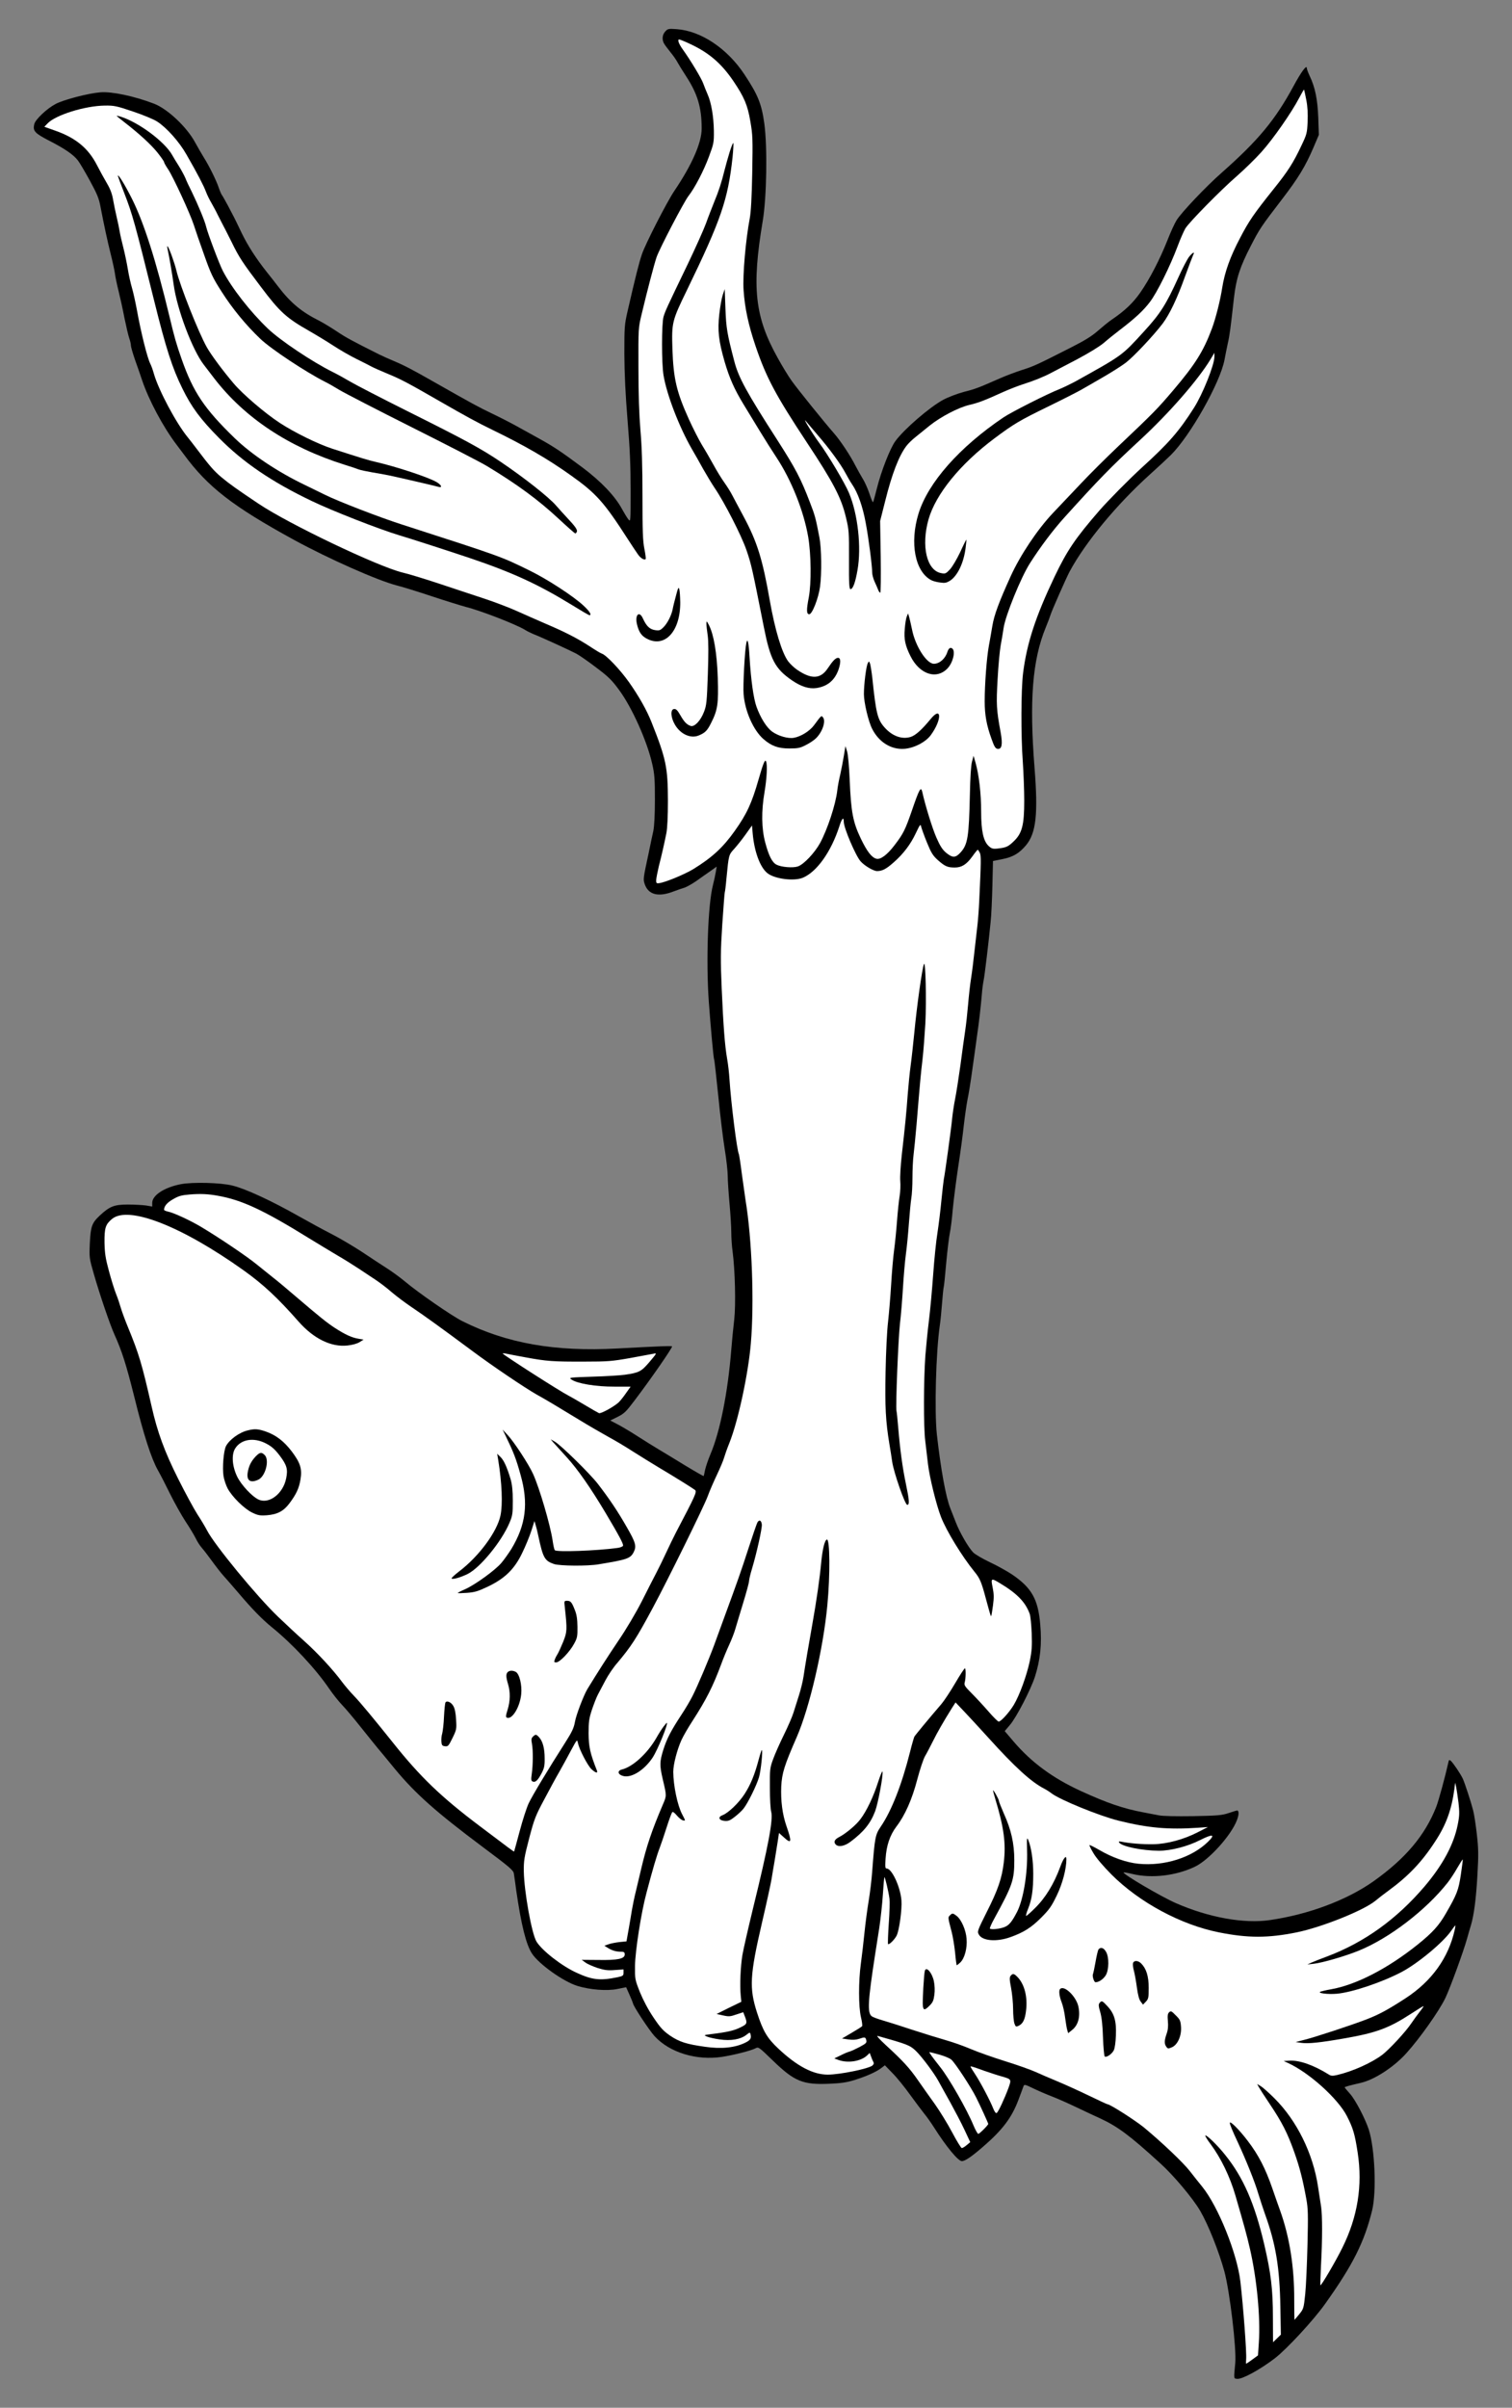<?xml version="1.0" encoding="UTF-8" standalone="no"?>
<!DOCTYPE svg PUBLIC "-//W3C//DTD SVG 1.1//EN" "http://www.w3.org/Graphics/SVG/1.1/DTD/svg11.dtd">
<svg version="1.1" xmlns:dc="http://purl.org/dc/elements/1.1/" xmlns:xl="http://www.w3.org/1999/xlink" xmlns="http://www.w3.org/2000/svg" viewBox="72 63 220.5 351" width="220.5" height="351">
  <rect x="72" y="63" width="220.5" height="351" fill="#808080" stroke="none"/>
  <defs>
    <clipPath id="artboard_clip_path">
      <path d="M 72 63 L 292.5 63 L 292.5 414 L 72 414 Z"/>
    </clipPath>
  </defs>
  <g id="Eagle_s_Leg_Erased_Grasping_A_Fish_(2)" stroke="none" fill="none" stroke-opacity="1" stroke-dasharray="none" fill-opacity="1">
    <title>Eagle&apos;s Leg Erased Grasping A Fish (2)</title>
    <g id="Eagle_s_Leg_Erased_Grasping_A_Fish_(2)_Art" clip-path="url(#artboard_clip_path)">
      <title>Art</title>
      <g id="Group_53">
        <g id="Graphic_95">
          <path d="M 169.026 67.581 C 168.594 68.03 168.508 68.738 168.819 69.308 C 168.922 69.515 169.354 70.085 169.768 70.603 C 170.183 71.104 170.649 71.778 170.805 72.089 C 170.96 72.382 171.513 73.28 172.031 74.074 C 173.723 76.665 174.327 78.651 174.327 81.742 C 174.327 83.814 172.911 87.026 170.321 90.86 C 169.233 92.483 166.107 98.579 165.607 100.082 C 165.192 101.291 164.622 103.57 163.517 108.388 C 163.068 110.357 163.051 110.685 163.051 114.605 C 163.068 117.472 163.206 120.442 163.517 124.258 C 163.862 128.42 163.966 130.89 163.966 134.447 C 163.966 139.127 163.966 139.127 163.621 138.695 C 163.431 138.454 163.051 137.815 162.74 137.262 C 161.721 135.345 159.666 133.187 156.92 131.132 C 153.76 128.783 152.776 128.127 150.496 126.866 C 149.495 126.313 148.027 125.502 147.215 125.053 C 146.403 124.604 144.849 123.809 143.761 123.291 C 141.931 122.428 140.584 121.685 135.472 118.784 C 132.174 116.902 130.982 116.28 129.462 115.641 C 128.634 115.296 127.649 114.847 127.269 114.657 C 123.366 112.705 122.365 112.153 121.139 111.324 C 120.362 110.806 119.256 110.132 118.669 109.821 C 115.941 108.457 114.387 107.162 112.487 104.675 C 112.159 104.244 111.468 103.346 110.933 102.689 C 109.344 100.686 108.135 98.804 107.254 96.991 C 106.805 96.041 106.305 95.022 106.166 94.746 C 106.011 94.452 105.579 93.64 105.217 92.932 C 104.837 92.224 104.457 91.551 104.37 91.447 C 104.284 91.344 104.06 90.843 103.887 90.325 C 103.507 89.219 102.471 87.13 101.711 85.938 C 101.417 85.455 100.83 84.453 100.416 83.693 C 99.207 81.483 96.409 78.858 94.458 78.115 C 91.626 77.028 88.328 76.319 86.635 76.458 C 84.891 76.596 81.299 77.528 80.125 78.15 C 78.864 78.806 77.172 80.395 76.999 81.086 C 76.757 82.087 77.051 82.415 79.192 83.521 C 81.489 84.695 82.75 85.576 83.371 86.405 C 83.613 86.715 84.39 88.028 85.098 89.323 C 86.152 91.257 86.428 91.913 86.652 93.122 C 87.205 95.989 87.654 98.061 88.138 100.013 C 88.414 101.101 88.69 102.379 88.759 102.862 C 88.811 103.328 89.053 104.468 89.277 105.366 C 89.502 106.264 89.899 108.043 90.141 109.321 C 90.4 110.581 90.711 111.928 90.849 112.308 C 90.987 112.688 91.091 113.172 91.091 113.379 C 91.091 113.569 91.367 114.519 91.695 115.468 C 92.04 116.418 92.489 117.731 92.714 118.404 C 93.681 121.288 95.753 125.191 97.739 127.816 C 98.136 128.334 98.603 128.973 98.793 129.215 C 102.298 133.998 105.942 136.813 114.836 141.683 C 119.999 144.498 127.097 147.641 129.929 148.366 C 130.706 148.556 132.985 149.264 134.954 149.92 C 136.923 150.577 139.168 151.267 139.928 151.475 C 142.086 152.01 147.336 154.048 148.597 154.842 C 148.925 155.049 149.477 155.308 149.805 155.446 C 150.652 155.757 155.072 157.778 156.022 158.279 C 156.454 158.503 157.749 159.401 158.906 160.282 C 160.702 161.629 161.22 162.13 162.256 163.546 C 164.156 166.101 166.366 171.04 167.109 174.339 C 167.454 175.824 167.506 176.584 167.506 179.537 C 167.506 181.764 167.42 183.388 167.282 184.113 C 167.144 184.735 166.85 186.082 166.643 187.135 C 165.762 191.245 165.779 191.142 166.038 191.936 C 166.574 193.421 167.99 193.801 170.131 192.989 C 170.77 192.748 171.564 192.471 171.875 192.385 C 172.169 192.281 172.911 191.867 173.516 191.452 C 174.103 191.038 175.018 190.382 175.554 190.019 L 176.521 189.328 L 176.383 190.14 C 176.313 190.572 176.124 191.435 175.968 192.04 C 175.243 194.854 174.949 203.057 175.364 208.981 C 175.64 212.78 176.054 217.287 176.141 217.442 C 176.193 217.511 176.452 219.895 176.745 222.727 C 177.021 225.576 177.453 229.099 177.695 230.567 C 177.937 232.035 178.127 233.779 178.127 234.452 C 178.127 235.109 178.248 236.905 178.386 238.424 C 178.524 239.944 178.645 241.844 178.645 242.655 C 178.645 243.467 178.731 244.71 178.835 245.418 C 179.197 248.181 179.318 253.172 179.077 255.348 C 178.938 256.488 178.748 258.474 178.645 259.752 C 178.144 266.02 177.004 271.719 175.605 275 C 175.277 275.777 174.932 276.796 174.828 277.262 C 174.742 277.729 174.638 278.143 174.621 278.178 C 174.587 278.212 173.378 277.522 171.927 276.641 C 170.494 275.76 168.75 274.707 168.059 274.292 C 167.385 273.895 166.038 273.049 165.089 272.444 C 164.139 271.823 162.826 271.046 162.187 270.7 L 160.996 270.079 L 162.084 269.543 C 163.051 269.06 163.327 268.766 164.553 267.143 C 166.902 264.052 170.01 259.562 170.01 259.285 C 170.01 259.182 168.421 259.234 162.066 259.579 C 152.931 260.08 145.903 258.836 139.444 255.607 C 137.907 254.847 132.916 251.393 130.982 249.753 C 130.36 249.235 129.203 248.389 128.392 247.87 C 127.58 247.352 125.957 246.282 124.765 245.487 C 123.574 244.71 121.605 243.536 120.362 242.897 C 119.136 242.275 116.994 241.101 115.613 240.324 C 111.623 238.062 107.824 236.3 105.907 235.834 C 104.215 235.402 100.105 235.299 98.378 235.627 C 95.96 236.093 94.199 237.25 94.199 238.355 L 94.199 238.891 L 93.301 238.735 C 92.8 238.666 91.609 238.597 90.659 238.597 C 88.656 238.597 87.999 238.856 86.549 240.203 C 85.392 241.291 85.219 241.792 85.098 244.279 C 85.012 246.334 85.012 246.403 85.703 248.786 C 86.583 251.842 88.017 256.039 88.673 257.507 C 89.813 260.028 90.417 261.979 91.591 266.659 C 92.956 272.185 94.061 275.622 95.028 277.332 C 95.391 277.971 96.202 279.542 96.824 280.82 C 97.463 282.098 98.464 283.894 99.052 284.792 C 99.656 285.69 100.312 286.795 100.537 287.244 C 100.744 287.693 101.141 288.315 101.417 288.625 C 101.694 288.936 102.367 289.817 102.92 290.577 C 103.472 291.337 104.232 292.321 104.63 292.753 C 105.027 293.185 105.959 294.272 106.719 295.153 C 108.826 297.64 110.225 299.056 111.641 300.213 C 114.628 302.631 118.013 306.257 119.982 309.141 C 120.534 309.953 121.398 311.041 121.899 311.559 C 122.399 312.077 123.608 313.51 124.593 314.754 C 125.577 315.98 126.665 317.344 127.028 317.776 C 127.39 318.207 128.547 319.589 129.583 320.867 C 132.588 324.493 135.576 327.153 142.414 332.264 C 146.369 335.217 146.87 335.649 146.939 336.133 C 146.991 336.444 147.146 337.532 147.284 338.585 C 148.009 343.61 148.717 346.46 149.581 347.789 C 150.583 349.326 154.14 351.865 156.195 352.504 C 158.06 353.074 160.53 353.264 162.032 352.953 L 163.31 352.694 L 163.811 353.816 C 164.087 354.438 164.311 354.991 164.311 355.042 C 164.311 355.388 166.643 358.928 167.454 359.826 C 169.63 362.209 173.568 363.418 177.298 362.848 C 178.99 362.589 181.511 361.95 182.168 361.605 C 182.617 361.363 182.651 361.397 184.741 363.418 C 187.849 366.423 189.093 366.941 192.961 366.768 C 194.619 366.699 195.482 366.578 196.587 366.233 C 198.314 365.697 199.765 365.058 200.507 364.489 L 201.043 364.074 L 202.165 365.231 C 202.804 365.87 203.944 367.286 204.721 368.374 C 205.515 369.462 206.448 370.705 206.793 371.137 C 207.156 371.569 207.812 372.501 208.261 373.209 C 210.005 375.955 211.732 378.045 212.268 378.045 C 212.751 378.045 213.701 377.389 215.393 375.921 C 218.226 373.469 219.555 371.69 220.522 369.117 C 220.868 368.184 221.213 367.286 221.265 367.113 C 221.368 366.837 221.507 366.872 222.681 367.442 C 223.389 367.787 224.632 368.322 225.444 368.633 C 226.256 368.944 227.879 369.669 229.07 370.239 C 230.262 370.809 231.73 371.5 232.352 371.776 C 234.976 372.985 236.686 374.246 241.193 378.356 C 243.179 380.152 245.942 383.45 247.03 385.298 C 248.205 387.318 249.759 391.221 250.553 394.122 C 251.348 397.058 252.332 405.364 252.142 407.489 C 251.917 409.837 251.9 409.734 252.418 409.785 C 253.144 409.872 255.768 408.438 257.927 406.781 C 259.654 405.451 263.557 401.237 265.249 398.854 C 269.307 393.155 270.965 389.857 272.105 385.211 C 272.761 382.483 272.502 376.266 271.622 373.469 C 271.103 371.88 269.687 369.151 268.893 368.253 C 268.461 367.77 268.099 367.338 268.099 367.286 C 268.099 367.217 268.824 367.01 270.413 366.647 C 272.416 366.198 275.265 364.35 277.096 362.313 C 279.099 360.085 281.845 356.199 282.777 354.283 C 283.468 352.832 285.419 347.513 285.955 345.579 C 286.127 344.957 286.369 344.111 286.507 343.679 C 286.956 342.177 287.267 339.776 287.457 336.34 C 287.63 333.352 287.613 332.524 287.371 330.382 C 287.215 329.001 286.974 327.446 286.836 326.928 C 286.525 325.702 285.644 323.026 285.35 322.352 C 285.057 321.679 283.917 319.986 283.572 319.693 C 283.347 319.503 283.295 319.537 283.209 319.969 C 282.76 321.989 281.81 325.478 281.448 326.41 C 279.807 330.572 276.975 333.922 272.347 337.221 C 268.479 339.966 262.901 342.073 257.236 342.902 C 253.454 343.472 248.274 342.54 243.473 340.433 C 241.366 339.517 235.667 336.167 235.857 335.96 C 235.909 335.925 236.513 336.029 237.204 336.202 C 239.985 336.858 243.49 336.444 246.253 335.131 C 248.308 334.147 251.538 330.572 252.384 328.344 C 252.695 327.55 252.695 326.928 252.401 326.928 C 252.349 326.928 251.797 327.101 251.175 327.308 C 250.191 327.636 249.586 327.688 245.994 327.757 C 243.456 327.792 241.573 327.757 240.986 327.636 C 240.468 327.533 239.449 327.343 238.741 327.205 C 235.788 326.652 233.44 325.84 229.589 324.079 C 225.513 322.197 222.422 319.934 219.814 316.878 L 218.519 315.358 L 219.296 314.443 C 220.229 313.355 222.318 309.314 222.923 307.449 C 223.717 304.962 223.959 302.648 223.7 299.799 C 223.389 296.138 222.456 294.48 219.624 292.546 C 218.899 292.062 217.448 291.25 216.378 290.75 C 215.324 290.249 214.219 289.61 213.925 289.316 C 213.235 288.608 211.94 286.381 211.37 284.878 C 211.111 284.205 210.765 283.324 210.593 282.892 C 209.936 281.269 209.194 277.159 208.624 272.099 C 208.261 268.697 208.486 260.149 209.056 256.211 C 209.159 255.538 209.297 254.087 209.384 252.965 C 209.47 251.86 209.574 250.806 209.625 250.634 C 209.677 250.478 209.833 248.907 209.988 247.145 C 210.144 245.384 210.385 243.432 210.506 242.811 C 210.644 242.189 210.834 240.635 210.938 239.357 C 211.059 238.079 211.404 235.333 211.715 233.244 C 212.043 231.154 212.423 228.339 212.561 226.992 C 212.717 225.662 212.958 223.987 213.097 223.279 C 213.252 222.589 213.563 220.654 213.787 218.997 C 214.029 217.339 214.323 215.163 214.461 214.161 C 214.772 212.054 215.031 209.775 215.186 207.944 C 215.238 207.236 215.359 206.321 215.445 205.924 C 215.601 205.181 216.17 200.415 216.464 197.428 C 216.568 196.547 216.671 194.181 216.723 192.16 L 216.809 188.517 L 218.191 188.24 C 219.745 187.93 220.643 187.394 221.627 186.22 C 223.095 184.458 223.406 181.695 222.871 174.943 C 222.094 165.117 222.56 159.211 224.494 154.497 C 224.805 153.737 225.116 152.925 225.185 152.683 C 225.358 152.079 227.499 147.226 228 146.294 C 230.297 142.046 234.804 136.589 239.639 132.219 C 240.9 131.08 242.299 129.785 242.748 129.336 C 245.597 126.503 249.932 118.801 250.57 115.468 C 250.691 114.795 250.916 113.707 251.054 113.051 C 251.33 111.859 251.451 110.892 251.952 106.419 C 252.28 103.587 252.815 101.93 254.404 98.856 C 255.682 96.369 255.889 96.058 258.946 92.069 C 261.381 88.891 262.365 87.251 263.54 84.522 L 264.334 82.657 L 264.248 80.153 C 264.144 77.459 263.781 75.698 262.987 74.057 C 262.762 73.574 262.572 73.056 262.572 72.917 C 262.572 72.382 261.744 73.505 260.673 75.491 C 257.962 80.499 255.527 83.434 250.156 88.183 C 247.894 90.169 244.336 93.917 243.594 95.091 C 243.317 95.523 242.713 96.835 242.264 97.992 C 241.159 100.79 239.656 103.691 238.309 105.625 C 237.239 107.162 236.03 108.319 234.079 109.632 C 233.647 109.925 232.766 110.65 232.093 111.238 C 231.212 112.015 230.141 112.671 228.121 113.69 C 223.251 116.159 222.802 116.384 221.04 116.936 C 220.091 117.247 218.657 117.783 217.846 118.145 C 214.703 119.527 214.219 119.717 212.561 120.131 C 211.611 120.39 210.282 120.891 209.574 121.271 C 207.605 122.324 203.858 125.554 202.58 127.298 C 201.82 128.317 200.49 131.736 199.886 134.171 C 199.609 135.259 199.368 136.174 199.316 136.209 C 199.264 136.26 199.022 135.691 198.781 134.931 C 198.521 134.171 198.09 133.204 197.796 132.755 C 197.52 132.306 197.054 131.46 196.743 130.872 C 196.017 129.422 194.532 127.194 193.617 126.158 C 192.305 124.673 188.246 119.648 187.435 118.491 C 186.986 117.869 186.088 116.401 185.432 115.209 C 182.064 109.183 181.598 104.917 183.238 95.177 C 183.808 91.723 183.929 84.453 183.463 81.017 C 183.066 78.133 182.53 76.82 180.562 73.85 C 178.058 70.068 174.241 67.512 170.701 67.253 C 169.492 67.167 169.389 67.184 169.026 67.581 Z" fill="black"/>
        </g>
        <g id="Graphic_94">
          <path d="M 172.687 69.429 C 175.415 70.707 177.211 72.261 178.938 74.8 C 180.527 77.148 181.028 78.323 181.425 80.689 C 181.77 82.657 181.788 83.244 181.701 88.183 C 181.632 91.775 181.511 93.968 181.339 94.832 C 180.752 97.923 180.285 103.138 180.441 105.314 C 180.613 107.905 181.149 110.391 182.185 113.448 C 183.756 118.076 185.121 120.615 189.68 127.522 C 193.513 133.307 194.688 135.552 195.361 138.402 C 195.81 140.25 195.827 140.543 195.81 144.601 C 195.793 148.142 195.845 148.884 196.035 148.884 C 196.38 148.884 196.743 147.917 197.054 146.087 C 197.641 142.771 197.105 137.936 195.81 134.862 C 195.223 133.446 192.719 129.232 191.441 127.522 C 190.353 126.037 188.799 123.447 189.645 124.535 C 189.921 124.863 190.63 125.709 191.251 126.434 C 192.909 128.334 194.601 130.665 195.24 131.857 C 195.551 132.444 196 133.221 196.259 133.601 C 197.105 134.827 197.813 136.848 198.245 139.196 C 198.677 141.458 199.195 145.517 199.195 146.484 C 199.195 146.777 199.35 147.347 199.54 147.779 C 199.73 148.193 199.972 148.729 200.058 148.97 C 200.145 149.212 200.283 149.402 200.369 149.402 C 200.456 149.402 200.473 147.054 200.438 144.17 L 200.352 138.954 L 201.095 136.019 C 202.079 132.064 203.098 129.439 204.186 128.006 C 204.428 127.678 205.032 127.091 205.515 126.711 C 205.999 126.313 206.932 125.571 207.588 125.036 C 209.211 123.74 211.767 122.411 213.356 122.031 C 214.685 121.72 215.48 121.426 218.364 120.114 C 219.262 119.717 220.557 119.216 221.213 119.009 C 222.75 118.525 224.252 117.921 225.375 117.316 C 225.858 117.057 227.516 116.194 229.07 115.382 C 230.763 114.484 232.283 113.552 232.939 113.016 C 233.509 112.515 234.579 111.652 235.287 111.117 C 237.55 109.39 238.758 108.267 239.708 107.007 C 240.744 105.642 242.644 101.809 243.732 98.907 C 244.112 97.871 244.63 96.714 244.854 96.317 C 245.39 95.419 250.001 90.722 252.453 88.598 C 253.472 87.7 255.06 86.163 255.958 85.161 C 257.668 83.262 260.362 79.393 261.467 77.269 C 261.83 76.579 262.141 76.043 262.175 76.06 C 262.193 76.095 262.348 76.768 262.503 77.58 C 262.693 78.547 262.745 79.601 262.693 80.758 C 262.624 82.381 262.572 82.588 261.813 84.177 C 260.604 86.75 259.827 87.959 257.703 90.601 C 254.836 94.193 254.145 95.195 252.85 97.681 C 251.417 100.393 250.605 102.638 250.242 104.934 C 249.949 106.817 249.293 109.407 248.74 110.892 C 247.497 114.225 246.288 116.142 243.058 119.941 C 240.762 122.635 240.244 123.17 235.028 128.109 C 233.319 129.733 230.866 132.168 229.589 133.532 C 228.311 134.879 226.48 136.813 225.53 137.815 C 223.268 140.215 220.781 143.945 219.383 147.019 C 217.69 150.749 216.982 152.649 216.723 154.22 C 216.585 155.032 216.36 156.362 216.205 157.173 C 215.894 158.883 215.601 162.717 215.601 165.238 C 215.601 167.224 215.877 168.744 216.602 170.73 C 216.982 171.817 217.172 172.128 217.466 172.163 C 218.105 172.266 218.243 171.524 217.932 169.797 C 217.31 166.43 217.276 165.721 217.483 162.026 C 217.587 160.075 217.794 157.847 217.932 157.087 C 218.07 156.327 218.277 155.17 218.364 154.514 C 218.64 152.701 220.885 147.157 222.215 145.085 C 223.7 142.754 225.565 140.267 227.223 138.436 C 232.248 132.876 233.94 131.132 238.275 127.125 C 242.489 123.24 246.719 118.387 248.533 115.382 L 249.103 114.432 L 249.103 115.002 C 249.103 116.177 247.393 120.459 246.115 122.462 C 243.939 125.882 242.437 127.609 238.499 131.183 C 236.703 132.824 233.612 135.95 232.334 137.417 C 228.829 141.458 227.62 143.237 225.789 147.071 C 223.026 152.873 221.748 156.759 221.196 161.145 C 220.902 163.58 220.868 170.125 221.161 174.097 C 221.265 175.668 221.368 178.19 221.368 179.709 C 221.368 183.301 221.058 184.51 219.78 185.702 C 219.089 186.358 218.778 186.513 218.001 186.634 C 216.844 186.807 216.654 186.773 216.17 186.323 C 215.411 185.615 215.083 184.13 215.083 181.315 C 215.083 178.691 214.772 175.979 214.271 174.201 L 213.977 173.182 L 213.753 174.028 C 213.597 174.563 213.494 176.325 213.442 178.76 C 213.304 185.028 213.131 186.116 212.078 187.273 C 211.352 188.068 210.921 188.085 209.988 187.325 C 209.436 186.859 209.107 186.358 208.555 185.097 C 207.968 183.768 206.932 180.417 206.5 178.449 C 206.293 177.585 206.068 178 204.963 181.229 C 204.013 183.958 203.737 184.545 202.459 186.203 C 201.405 187.601 200.404 188.344 199.817 188.189 C 199.126 188.016 198.452 187.152 197.537 185.253 C 196.397 182.87 196.104 181.402 195.914 176.687 C 195.827 174.667 195.672 173.009 195.534 172.543 L 195.292 171.766 L 195.068 173.147 C 194.947 173.907 194.705 175.15 194.532 175.928 C 194.342 176.705 194.152 177.741 194.101 178.259 C 193.859 180.314 192.685 183.871 191.597 185.892 C 190.802 187.342 189.196 189.035 188.35 189.311 C 187.625 189.553 185.932 189.415 185.242 189.052 C 184.603 188.724 184.119 187.774 183.601 185.84 C 183.048 183.768 183.014 181.264 183.497 178.449 C 183.826 176.48 183.929 174.546 183.722 174.011 C 183.566 173.613 183.307 174.252 182.617 176.653 C 181.632 180.089 180.907 181.661 179.163 184.113 C 177.453 186.531 175.864 187.999 173.119 189.691 C 171.841 190.468 168.957 191.66 168.111 191.746 C 167.731 191.798 167.679 191.729 167.696 191.28 C 167.713 190.986 167.886 190.105 168.076 189.294 C 168.508 187.619 168.853 186.082 169.181 184.458 C 169.319 183.733 169.406 182.058 169.406 179.709 C 169.389 174.857 169.147 173.648 167.005 168.26 C 166.315 166.516 165.158 164.478 163.724 162.44 C 162.395 160.575 160.409 158.486 159.752 158.279 C 159.58 158.227 158.751 157.726 157.922 157.173 C 156.212 156.068 154.451 155.153 151.532 153.909 C 150.444 153.443 148.614 152.632 147.457 152.113 C 146.317 151.595 144.141 150.766 142.621 150.266 C 141.119 149.765 138.166 148.798 136.059 148.09 C 133.97 147.399 131.552 146.656 130.706 146.466 C 127.097 145.586 114.145 139.403 109.758 136.468 C 106.529 134.309 105.441 133.532 104.284 132.565 C 103.179 131.632 102.609 130.976 100.623 128.351 C 100.226 127.816 99.656 127.091 99.362 126.728 C 97.67 124.656 95.149 119.907 94.458 117.541 C 94.303 116.971 94.061 116.297 93.923 116.038 C 93.491 115.209 92.558 111.497 91.954 108.129 C 91.747 107.041 91.436 105.608 91.246 104.969 C 91.056 104.33 90.78 103.104 90.642 102.24 C 90.503 101.394 90.21 99.978 89.985 99.097 C 89.761 98.234 89.519 97.163 89.45 96.732 C 89.381 96.3 89.191 95.367 89.018 94.659 C 88.846 93.951 88.621 92.811 88.5 92.155 C 88.362 91.309 88.103 90.584 87.602 89.738 C 87.205 89.064 86.549 87.872 86.134 87.061 C 84.874 84.609 83.06 83.106 80.073 82.053 L 78.467 81.483 L 78.95 80.982 C 80.125 79.756 84.39 78.426 87.291 78.392 C 88.621 78.374 89.001 78.444 91.384 79.255 C 92.835 79.739 94.423 80.395 94.924 80.723 C 96.289 81.604 98.136 83.659 99.19 85.524 C 100.83 88.373 101.711 90.083 102.039 90.964 C 102.212 91.43 102.574 92.155 102.834 92.587 C 103.075 93.019 103.507 93.796 103.749 94.314 C 104.008 94.832 104.336 95.454 104.457 95.695 C 104.595 95.937 105.182 97.094 105.769 98.268 C 106.857 100.513 107.375 101.291 110.069 104.848 C 112.798 108.475 113.765 109.355 117.081 111.238 C 118.134 111.842 119.723 112.809 120.621 113.396 C 121.519 113.983 123.038 114.864 123.988 115.33 C 124.938 115.797 125.957 116.315 126.233 116.47 C 126.527 116.626 127.58 117.092 128.616 117.523 C 130.395 118.249 131.517 118.836 136.163 121.513 C 139.824 123.619 141.689 124.638 143.761 125.64 C 148.458 127.919 151.843 129.871 155.211 132.271 C 158.941 134.913 160.081 136.191 163.569 141.614 C 164.156 142.529 164.83 143.531 165.037 143.824 C 165.417 144.377 165.969 144.705 166.159 144.498 C 166.211 144.446 166.125 143.772 165.969 142.995 C 165.745 141.838 165.693 140.457 165.693 135.345 C 165.693 130.907 165.607 128.144 165.399 125.744 C 165.209 123.464 165.106 120.494 165.106 116.591 C 165.089 110.806 165.089 110.806 165.589 108.734 C 166.401 105.314 167.403 101.515 167.748 100.496 C 168.18 99.236 171.737 92.432 172.393 91.585 C 173.309 90.428 174.638 87.872 175.381 85.852 C 176.089 83.952 176.124 83.78 176.106 82.053 C 176.072 79.981 175.726 77.943 175.191 76.751 C 174.984 76.285 174.707 75.577 174.552 75.162 C 174.31 74.454 172.721 71.812 171.582 70.223 C 170.995 69.412 170.753 68.756 171.046 68.756 C 171.167 68.756 171.893 69.049 172.687 69.429 Z" fill="#FFFFFF"/>
        </g>
        <g id="Graphic_93">
          <path d="M 195.05 182.801 C 195.05 183.699 196.795 187.791 197.52 188.586 C 198.124 189.242 199.385 189.985 199.903 189.985 C 200.663 189.985 201.233 189.691 202.321 188.724 C 203.737 187.481 204.79 186.099 205.567 184.441 C 206.189 183.129 206.241 183.077 206.344 183.543 C 206.413 183.802 206.776 184.838 207.173 185.805 C 207.795 187.325 208.037 187.722 208.762 188.379 C 209.798 189.294 210.178 189.466 211.232 189.466 C 212.25 189.466 212.941 189.035 213.805 187.843 C 214.167 187.325 214.53 186.893 214.582 186.876 C 214.634 186.876 214.772 187.083 214.893 187.325 C 215.083 187.757 215.083 188.517 214.806 194.302 C 214.754 195.493 214.634 197.082 214.547 197.842 C 214.461 198.602 214.271 200.311 214.115 201.641 C 213.977 202.971 213.753 204.75 213.615 205.613 C 213.476 206.459 213.287 208.169 213.183 209.412 C 213.079 210.638 212.889 212.4 212.751 213.298 C 212.613 214.196 212.302 216.458 212.06 218.306 C 211.801 220.154 211.456 222.364 211.283 223.228 C 211.111 224.074 210.921 225.369 210.852 226.077 C 210.731 227.441 209.764 234.435 209.643 234.884 C 209.608 235.022 209.453 236.387 209.297 237.906 C 209.159 239.426 208.883 241.602 208.71 242.742 C 208.52 243.881 208.244 246.593 208.089 248.786 C 207.933 250.962 207.657 254.001 207.467 255.521 C 207.277 257.04 207.052 259.337 206.949 260.615 C 206.69 264.293 206.673 271.011 206.932 273.049 C 207.052 274.05 207.225 275.553 207.329 276.416 C 207.553 278.35 208.538 282.357 209.228 284.136 C 210.023 286.191 212.302 289.903 214.115 292.131 C 214.893 293.081 215.117 293.582 215.773 296.051 C 216.447 298.521 216.481 298.642 216.55 298.572 C 216.585 298.538 216.706 297.864 216.809 297.053 C 216.965 295.879 216.948 295.36 216.758 294.411 C 216.481 293.046 216.533 293.012 217.863 293.824 C 220.332 295.309 221.541 296.552 222.163 298.262 C 222.284 298.59 222.405 299.868 222.456 301.111 C 222.525 302.959 222.474 303.667 222.18 305.135 C 221.731 307.259 220.678 310.16 219.832 311.559 C 219.158 312.664 217.966 313.976 217.638 313.976 C 217.517 313.959 216.827 313.286 216.119 312.457 C 215.411 311.645 214.305 310.454 213.684 309.832 C 212.717 308.865 212.579 308.658 212.682 308.278 C 212.855 307.691 212.872 306.205 212.717 306.205 C 212.63 306.205 211.991 307.19 211.283 308.399 C 210.575 309.607 209.677 310.954 209.297 311.403 C 207.57 313.407 205.481 315.928 205.343 316.17 C 205.274 316.325 204.98 317.309 204.721 318.363 C 203.512 323.164 202.027 326.963 200.438 329.294 C 199.644 330.469 199.575 330.814 199.195 335.822 C 199.109 337.048 198.867 338.999 198.677 340.139 C 198.487 341.279 198.211 343.334 198.072 344.715 C 197.934 346.097 197.693 348.152 197.537 349.292 C 197.192 351.848 197.192 355.509 197.554 357.063 C 197.71 357.685 197.779 358.272 197.727 358.375 C 197.658 358.462 196.985 358.893 196.207 359.342 L 194.791 360.171 L 195.724 360.309 C 196.363 360.396 196.864 360.361 197.278 360.223 C 198.124 359.93 198.211 359.947 198.332 360.413 C 198.418 360.793 198.314 360.897 197.382 361.397 C 196.812 361.691 196.156 362.002 195.914 362.071 C 195.672 362.123 195.068 362.382 194.567 362.641 L 193.669 363.072 L 194.308 363.314 C 195.707 363.798 197.554 363.487 198.452 362.641 L 198.832 362.278 L 199.022 362.779 C 199.109 363.055 199.264 363.401 199.35 363.556 C 199.471 363.763 199.437 363.919 199.23 364.109 C 198.677 364.575 194.481 365.438 192.719 365.438 C 190.578 365.438 188.264 364.23 185.518 361.656 C 183.877 360.12 183.273 359.101 182.392 356.372 C 181.252 352.815 181.339 350.984 183.117 343.317 C 183.791 340.433 184.413 337.566 184.516 336.944 C 184.62 336.323 184.81 335.114 184.965 334.268 C 185.103 333.404 185.311 332.144 185.414 331.47 L 185.604 330.209 L 186.278 330.814 C 187.435 331.885 187.521 331.574 186.692 329.208 C 186.088 327.464 185.846 325.495 185.932 323.423 C 186.036 321.471 186.381 320.366 188.195 316.221 C 190.06 311.939 192.046 303.408 192.65 297.053 C 193.082 292.597 193.03 287.279 192.581 287.434 C 192.253 287.538 191.942 288.885 191.752 290.836 C 191.562 292.96 191.079 296.345 190.474 299.73 C 189.921 302.838 189.421 305.774 189.179 307.414 C 189.075 308.122 188.764 309.366 188.505 310.177 C 188.246 310.989 187.884 312.111 187.711 312.681 C 187.538 313.251 186.917 314.685 186.33 315.876 C 185.742 317.068 185.034 318.656 184.758 319.416 C 184.274 320.729 184.257 320.919 184.274 323.647 C 184.274 325.219 184.361 326.773 184.464 327.101 C 184.775 328.224 184.067 332.04 181.822 341.175 C 181.132 344.025 180.423 347.099 180.268 347.997 C 179.992 349.672 179.871 352.418 180.026 353.954 L 180.113 354.818 L 178.299 355.699 L 176.503 356.597 L 177.436 356.804 C 178.282 356.994 178.507 356.976 179.387 356.666 L 180.389 356.338 L 180.562 356.787 C 181.028 357.961 180.993 358.064 179.957 358.565 C 179.042 359.014 178.109 359.239 175.709 359.532 C 174.604 359.671 174.604 359.688 175.105 359.895 C 175.398 360.016 176.227 360.206 176.97 360.309 C 178.593 360.534 179.957 360.309 180.803 359.671 C 181.356 359.239 181.373 359.239 181.46 359.584 C 181.598 360.137 181.425 360.413 180.734 360.758 C 179.215 361.518 177.229 361.726 174.828 361.38 C 172.1 361 171.098 360.672 169.751 359.774 C 168.732 359.066 168.352 358.669 167.316 357.132 C 166.522 355.958 165.831 354.645 165.33 353.436 C 164.588 351.554 164.588 351.519 164.605 349.551 C 164.64 347.392 165.503 341.797 166.28 338.93 C 167.178 335.511 167.8 333.421 168.197 332.403 C 168.421 331.815 168.888 330.434 169.233 329.346 C 169.579 328.258 169.941 327.291 170.028 327.187 C 170.131 327.084 170.373 327.256 170.701 327.654 C 170.977 327.982 171.375 328.31 171.564 328.362 C 171.996 328.465 171.996 328.465 171.478 327.481 C 170.787 326.168 170.2 323.302 170.183 321.299 C 170.183 320.228 170.736 318.087 171.375 316.671 C 171.634 316.101 172.359 314.84 172.981 313.89 C 175.001 310.764 175.968 308.848 177.177 305.601 C 177.488 304.738 178.023 303.46 178.351 302.752 C 178.679 302.044 179.094 300.99 179.249 300.42 C 179.422 299.85 179.923 298.141 180.389 296.638 C 180.855 295.119 181.235 293.703 181.235 293.495 C 181.235 293.288 181.425 292.476 181.667 291.682 C 182.358 289.385 183.152 285.793 183.1 285.241 C 183.031 284.619 182.703 284.481 182.444 284.964 C 182.34 285.172 181.753 286.864 181.149 288.729 C 180.095 291.993 179.577 293.461 177.591 298.866 C 177.108 300.196 176.452 301.974 176.141 302.838 C 175.433 304.755 173.706 308.865 172.963 310.298 C 172.67 310.885 171.962 312.094 171.375 312.975 C 169.82 315.341 169.233 316.498 168.732 318.087 C 168.197 319.813 168.18 320.332 168.646 322.352 C 169.233 324.839 169.233 324.752 168.646 326.117 C 167.057 329.847 166.297 332.092 165.538 335.304 C 165.33 336.15 164.985 337.635 164.76 338.585 C 164.519 339.535 164.26 340.813 164.156 341.434 C 164.052 342.056 163.845 343.334 163.672 344.284 L 163.362 346.011 L 162.326 346.114 C 161.756 346.183 161.03 346.322 160.719 346.442 L 160.132 346.65 L 160.84 347.081 C 161.289 347.34 161.825 347.496 162.326 347.513 C 163.016 347.513 163.103 347.565 163.103 347.928 C 163.103 348.549 162.084 348.774 159.234 348.722 L 156.834 348.705 L 157.387 349.102 C 157.68 349.326 158.492 349.672 159.165 349.896 C 160.167 350.207 160.65 350.276 161.669 350.19 L 162.93 350.103 L 162.93 350.57 C 162.93 351.001 162.861 351.07 162.032 351.243 C 159.528 351.761 158.388 351.64 156.126 350.604 C 153.933 349.62 150.997 347.323 150.22 346.011 C 149.529 344.819 148.441 338.775 148.389 335.805 C 148.372 334.268 148.441 333.784 149.166 331.004 C 149.909 328.172 150.099 327.688 151.377 325.305 C 152.137 323.872 153.104 322.076 153.553 321.316 C 153.985 320.556 154.744 319.175 155.245 318.225 C 156.16 316.532 156.16 316.532 156.281 317.102 C 156.489 318.069 157.715 320.418 158.267 320.919 C 158.872 321.471 159.234 321.558 159.044 321.091 C 158.06 318.605 157.853 317.655 157.836 315.703 C 157.836 313.976 157.905 313.528 158.319 312.25 C 158.595 311.438 158.975 310.454 159.183 310.056 C 159.39 309.659 159.891 308.727 160.288 307.967 C 160.685 307.207 161.462 306.05 162.032 305.411 C 164.035 303.028 164.795 301.871 167.195 297.398 C 169.389 293.323 174.656 282.616 175.191 281.165 C 175.467 280.388 176.089 278.972 176.555 277.988 C 177.021 277.003 177.488 275.898 177.591 275.518 C 177.695 275.156 178.04 274.154 178.386 273.308 C 179.664 270.079 181.114 263.309 181.494 258.888 C 182.012 252.879 181.667 243.622 180.717 237.906 C 180.631 237.336 180.389 235.627 180.182 234.107 C 179.992 232.587 179.785 231.292 179.75 231.24 C 179.491 230.809 178.61 223.849 178.386 220.378 C 178.334 219.48 178.179 218.116 178.04 217.356 C 177.695 215.387 177.488 212.521 177.246 207.081 C 177.073 202.954 177.073 201.745 177.332 197.756 C 177.505 195.252 177.66 193.145 177.695 193.093 C 177.73 193.024 177.85 192.126 177.937 191.09 C 178.282 187.532 178.265 187.636 179.111 186.703 C 179.525 186.237 180.285 185.287 180.769 184.597 L 181.667 183.336 L 181.77 184.545 C 182.012 187.152 182.824 189.38 183.877 190.261 C 184.896 191.124 187.78 191.504 189.093 190.952 C 191.13 190.088 193.203 187.17 194.394 183.491 C 194.774 182.283 195.05 182.006 195.05 182.801 Z" fill="#FFFFFF"/>
        </g>
        <g id="Graphic_92">
          <path d="M 103.697 237.302 C 107.22 237.906 110.38 239.374 117.081 243.519 C 118.41 244.33 120.275 245.47 121.225 246.023 C 122.175 246.575 123.608 247.473 124.42 248.009 C 125.232 248.544 126.319 249.269 126.838 249.615 C 127.356 249.96 128.375 250.72 129.083 251.342 C 129.791 251.946 131.103 252.93 132.001 253.535 C 133.728 254.692 136.37 256.591 140.877 259.942 C 143.813 262.135 148.528 265.312 150.323 266.331 C 150.945 266.676 152.033 267.298 152.741 267.73 C 153.449 268.162 155.159 269.198 156.54 270.027 C 157.922 270.873 159.787 271.944 160.685 272.444 C 161.583 272.928 163.224 273.895 164.311 274.603 C 165.399 275.294 167.075 276.33 168.024 276.9 C 170.494 278.368 172.981 279.922 173.343 280.198 C 173.671 280.457 173.464 280.906 170.563 286.432 C 170.217 287.106 169.579 288.418 169.147 289.351 C 168.715 290.283 168.076 291.596 167.713 292.287 C 167.368 292.96 166.401 294.808 165.607 296.414 C 164.743 298.106 163.327 300.507 162.17 302.199 C 160.564 304.582 159.165 306.775 157.663 309.228 C 157.127 310.125 156.022 312.992 155.85 313.994 C 155.694 314.892 155.418 315.479 154.416 317.05 C 151.964 320.884 149.615 324.787 149.097 325.892 C 148.804 326.514 148.217 328.327 147.785 329.95 C 147.353 331.556 146.991 332.903 146.973 332.921 C 146.956 332.938 146.559 332.662 146.093 332.316 C 145.609 331.954 143.796 330.589 142.034 329.26 C 136.336 324.977 133.279 322.041 129.255 316.981 C 126.648 313.717 124.489 311.11 123.66 310.264 C 123.107 309.694 122.313 308.761 121.899 308.209 C 120.603 306.447 118.289 303.943 116.372 302.234 C 115.354 301.336 113.644 299.73 112.556 298.693 C 109.448 295.723 103.248 288.176 102.195 286.104 C 101.953 285.638 101.331 284.585 100.796 283.773 C 100.278 282.961 99 280.613 97.981 278.575 C 95.995 274.62 94.942 271.736 94.113 268.041 C 92.697 261.824 92.265 260.373 90.659 256.471 C 90.244 255.469 89.778 254.208 89.623 253.673 C 89.467 253.12 89.156 252.188 88.915 251.601 C 88.673 250.996 88.207 249.494 87.879 248.268 C 87.378 246.42 87.274 245.695 87.24 244.123 C 87.222 242.016 87.378 241.498 88.328 240.704 C 90.711 238.701 98.464 241.723 107.565 248.216 C 110.432 250.271 112.504 252.205 115.544 255.659 C 117.737 258.146 120.293 259.406 122.658 259.147 C 123.349 259.078 124.057 258.888 124.42 258.664 L 125.024 258.284 L 124.299 258.163 C 123.315 258.007 122.348 257.558 120.845 256.591 C 119.619 255.78 118.773 255.106 115.008 251.894 C 113.903 250.944 112.504 249.77 111.9 249.304 C 111.295 248.82 110.207 247.94 109.448 247.335 C 108.066 246.195 103.921 243.398 101.279 241.826 C 99.673 240.876 97.29 239.771 96.461 239.616 C 96.168 239.547 95.926 239.443 95.926 239.357 C 95.926 238.839 96.375 238.303 97.238 237.82 C 98.067 237.336 98.464 237.233 99.708 237.129 C 101.245 237.008 102.367 237.06 103.697 237.302 Z" fill="#FFFFFF"/>
        </g>
        <g id="Graphic_91">
          <path d="M 148.648 260.874 C 151.705 261.444 152.707 261.513 157.231 261.496 C 160.581 261.496 161.238 261.444 163.88 260.978 C 165.503 260.684 167.04 260.391 167.334 260.339 C 167.817 260.218 167.783 260.287 166.729 261.53 C 165.52 262.946 165.244 263.102 163.103 263.413 C 162.481 263.499 160.391 263.637 158.44 263.689 C 154.952 263.81 154.9 263.81 155.366 264.121 C 156.212 264.708 158.975 265.157 161.6 265.14 L 163.966 265.14 L 163.258 266.141 C 162.878 266.694 162.395 267.281 162.187 267.471 C 161.428 268.127 159.632 269.111 159.355 269.008 C 159.2 268.939 158.25 268.403 157.248 267.799 C 156.247 267.195 155.142 266.573 154.813 266.4 C 153.743 265.865 145.695 260.719 145.315 260.322 C 145.264 260.27 145.471 260.27 145.747 260.322 C 146.041 260.391 147.336 260.632 148.648 260.874 Z" fill="#FFFFFF"/>
        </g>
        <g id="Graphic_90">
          <path d="M 216.119 316.308 C 219.987 320.591 222.37 322.766 224.252 323.734 C 224.581 323.906 225.081 324.217 225.358 324.442 C 226.618 325.391 232.334 327.723 235.115 328.413 C 239.415 329.484 242.402 329.743 246.685 329.45 L 248.153 329.346 L 246.668 330.106 C 244.664 331.142 242.195 331.815 240.209 331.85 C 238.689 331.885 236.617 331.712 235.581 331.487 C 235.201 331.418 235.097 331.436 235.201 331.591 C 235.564 332.178 238.551 332.783 241.003 332.8 C 242.748 332.8 245.183 332.178 247.013 331.246 C 248.913 330.296 249.293 330.399 248.136 331.522 C 245.787 333.801 241.815 335.062 238.05 334.699 C 236.289 334.527 234.217 333.801 232.3 332.679 C 231.557 332.247 230.918 331.936 230.884 331.971 C 230.832 332.005 231.091 332.541 231.454 333.145 C 231.851 333.836 232.852 335.01 234.079 336.254 C 238.171 340.346 244.215 343.593 249.759 344.698 C 253.99 345.544 256.925 345.544 261.105 344.698 C 264.748 343.956 270.879 341.503 272.589 340.087 C 273.02 339.725 273.866 339.068 274.488 338.62 C 277.389 336.495 279.341 334.458 281.292 331.453 C 282.898 329.018 283.693 326.825 284.107 323.734 L 284.211 322.87 L 284.349 323.474 C 284.418 323.803 284.573 324.839 284.694 325.771 C 284.85 327.205 284.85 327.654 284.591 328.966 C 284.021 331.867 282.432 334.838 279.738 338.015 C 275.68 342.764 271.017 346.132 265.595 348.187 C 264.645 348.532 263.591 348.964 263.263 349.102 L 262.659 349.378 L 263.609 349.274 C 264.904 349.119 268.185 348.169 270.171 347.358 C 274.592 345.562 279.945 341.469 283.105 337.462 C 283.485 336.979 284.124 336.012 284.522 335.304 C 284.936 334.596 285.281 334.043 285.316 334.078 C 285.35 334.095 285.212 335.097 285.04 336.288 C 284.694 338.568 284.47 339.155 282.829 341.987 C 281.845 343.697 280.912 344.733 278.788 346.442 C 274.402 349.965 269.756 352.366 266.061 353.005 C 265.456 353.108 264.8 353.264 264.593 353.333 C 264.006 353.557 265.646 353.764 266.976 353.644 C 269.221 353.436 273.521 351.986 276.388 350.483 C 278.736 349.257 282.484 346.149 283.641 344.456 C 283.934 344.025 284.211 343.679 284.228 343.679 C 284.262 343.679 284.228 343.99 284.142 344.353 C 283.226 348.428 280.791 351.813 277.009 354.283 C 274.385 355.992 273.055 356.7 271.259 357.391 C 268.962 358.272 263.695 359.999 262.227 360.361 L 260.949 360.689 L 261.795 360.81 C 262.78 360.948 264.507 360.776 268.047 360.154 C 272.727 359.342 274.575 358.652 277.804 356.545 C 278.754 355.923 279.565 355.422 279.6 355.457 C 279.617 355.491 279.375 355.871 279.03 356.286 C 278.702 356.717 278.166 357.443 277.838 357.926 C 277.009 359.187 274.609 361.76 273.573 362.554 C 272.001 363.729 269.29 364.955 267.011 365.49 C 266.337 365.646 266.113 365.628 265.802 365.438 C 263.574 364.04 261.485 363.314 260.034 363.401 L 259.205 363.452 L 259.809 363.729 C 262.918 365.145 267.114 368.927 268.427 371.483 C 269.325 373.244 269.584 374.107 269.998 376.836 C 270.724 381.585 269.998 386.161 267.771 390.651 C 266.838 392.568 264.662 396.264 264.558 396.143 C 264.524 396.108 264.576 394.813 264.645 393.242 C 264.852 389.529 264.852 385.989 264.662 384.693 C 264.576 384.123 264.368 382.811 264.213 381.775 C 263.488 376.94 261.122 372.139 257.858 368.892 C 257.046 368.081 256.148 367.286 255.855 367.113 L 255.337 366.803 L 255.544 367.2 C 255.665 367.424 256.39 368.564 257.185 369.738 C 258.963 372.381 259.775 373.987 260.759 376.767 C 261.554 379.012 261.985 380.721 262.503 383.554 C 262.762 384.97 262.78 385.85 262.676 390.202 C 262.607 392.965 262.469 396.212 262.348 397.403 C 262.123 399.528 262.106 399.579 261.467 400.374 C 261.105 400.823 260.794 401.185 260.776 401.185 C 260.759 401.185 260.742 399.89 260.742 398.284 C 260.759 393.501 260.068 389.114 258.687 385.263 C 258.428 384.572 257.927 383.105 257.547 382.017 C 256.563 379.167 255.544 377.164 253.972 375.109 C 252.712 373.451 251.348 372.087 251.348 372.484 C 251.348 372.691 251.745 373.676 252.505 375.282 C 253.731 377.924 255.009 381.101 255.492 382.759 C 255.786 383.709 256.217 385.039 256.459 385.712 C 258.048 390.099 258.618 393.518 258.721 399.286 L 258.791 403.344 L 258.221 403.897 L 257.651 404.449 L 257.634 400.875 C 257.634 396.695 257.34 394.347 256.356 390.133 C 254.957 384.193 253.316 380.428 250.674 377.147 C 249.586 375.765 247.928 374.159 247.773 374.315 C 247.721 374.366 248.066 374.936 248.55 375.575 C 250.052 377.596 251.365 380.307 252.159 383.036 C 253.472 387.56 253.8 388.734 254.266 390.755 C 255.285 395.124 255.838 400.857 255.579 404.536 L 255.458 406.366 L 254.629 406.971 C 254.18 407.299 253.783 407.575 253.731 407.575 C 253.696 407.575 253.696 407.281 253.731 406.919 C 253.817 406.003 253.316 399.286 252.885 395.573 C 252.401 391.48 249.655 384.659 247.324 381.775 C 246.823 381.171 246.011 380.134 245.511 379.495 C 244.544 378.252 241.47 375.334 238.827 373.14 C 237.55 372.104 233.889 369.756 233.509 369.756 C 233.44 369.756 232.179 369.168 230.677 368.443 C 229.174 367.718 227.136 366.803 226.135 366.388 C 225.133 365.974 223.734 365.369 223.009 365.041 C 222.284 364.713 220.281 364.005 218.554 363.47 C 216.827 362.934 214.599 362.14 213.615 361.726 C 212.613 361.294 211.007 360.724 210.04 360.448 C 209.056 360.171 206.828 359.481 205.066 358.911 C 203.305 358.324 201.336 357.702 200.663 357.512 C 200.007 357.322 199.299 357.063 199.126 356.925 C 198.47 356.441 198.573 354.714 199.609 347.997 C 199.748 347.099 200.024 345.303 200.231 344.025 C 200.421 342.747 200.663 340.571 200.749 339.207 C 200.836 337.842 200.939 336.703 200.974 336.651 C 201.06 336.582 201.578 338.74 201.716 339.794 C 201.768 340.174 201.734 341.797 201.613 343.403 C 201.509 344.992 201.457 346.356 201.509 346.408 C 201.664 346.546 202.459 345.752 202.752 345.182 C 203.132 344.474 203.564 341.331 203.46 340.036 C 203.305 338.067 202.062 335.39 201.302 335.39 C 201.095 335.39 201.06 335.131 201.146 333.957 C 201.267 332.023 201.785 330.52 202.735 329.26 C 203.979 327.636 205.015 325.305 205.774 322.387 C 206.154 320.953 206.655 319.434 206.897 319.019 C 207.156 318.587 207.657 317.62 208.037 316.86 C 208.676 315.565 209.608 313.942 210.817 312.008 L 211.352 311.179 L 212.648 312.543 C 213.373 313.303 214.927 314.995 216.119 316.308 Z" fill="#FFFFFF"/>
        </g>
        <g id="Graphic_89">
          <path d="M 202.217 360.43 C 204.479 361.104 204.876 361.294 205.654 362.071 C 206.5 362.917 208.192 365.179 208.814 366.302 C 209.09 366.82 209.885 368.236 210.558 369.445 C 211.232 370.671 212.181 372.467 212.648 373.469 L 213.494 375.282 L 212.976 375.713 C 212.699 375.955 212.371 376.145 212.268 376.145 C 212.147 376.145 211.525 375.109 210.852 373.848 C 210.195 372.605 209.056 370.757 208.348 369.756 C 207.622 368.754 206.517 367.183 205.878 366.267 C 204.652 364.489 203.668 363.418 201.181 361.138 C 200.335 360.361 199.782 359.757 199.972 359.791 C 200.162 359.843 201.181 360.137 202.217 360.43 Z" fill="#FFFFFF"/>
        </g>
        <g id="Graphic_88">
          <path d="M 208.987 362.52 C 209.729 362.727 210.524 363.055 210.748 363.262 C 211.283 363.729 213.632 367.303 214.34 368.737 C 214.944 369.928 216.119 372.519 216.119 372.622 C 216.119 372.795 214.841 374.073 214.668 374.073 C 214.564 374.073 214.254 373.52 213.977 372.864 C 213.062 370.619 210.385 365.922 209.107 364.333 C 207.95 362.865 207.432 362.157 207.553 362.157 C 207.605 362.157 208.261 362.313 208.987 362.52 Z" fill="#FFFFFF"/>
        </g>
        <g id="Graphic_87">
          <path d="M 215.601 364.903 C 216.412 365.179 217.5 365.542 218.018 365.68 C 219.521 366.112 219.521 366.095 219.072 367.373 C 218.502 368.909 217.587 370.895 217.345 371.034 C 217.241 371.103 217.051 370.878 216.861 370.412 C 216.43 369.289 214.962 366.509 214.202 365.369 C 213.839 364.817 213.528 364.316 213.528 364.281 C 213.528 364.178 213.753 364.23 215.601 364.903 Z" fill="#FFFFFF"/>
        </g>
        <g id="Graphic_86">
          <path d="M 89.018 79.894 C 89.018 79.929 89.502 80.326 90.106 80.792 C 92.23 82.433 93.957 84.004 94.942 85.213 C 95.477 85.887 95.926 86.525 95.926 86.629 C 95.926 86.733 96.202 87.216 96.53 87.7 C 97.256 88.788 99.708 94.089 100.26 95.782 C 100.468 96.438 101.141 98.407 101.763 100.134 C 102.73 102.879 103.041 103.536 104.319 105.521 C 105.873 107.974 107.893 110.426 109.966 112.395 C 111.537 113.897 116.614 117.247 119.412 118.663 C 119.844 118.87 120.776 119.406 121.484 119.838 C 122.192 120.269 126.976 122.739 132.105 125.312 C 137.234 127.885 142.172 130.423 143.07 130.976 C 147.491 133.653 150.513 135.881 153.432 138.592 C 154.71 139.783 155.832 140.768 155.901 140.768 C 155.97 140.768 156.074 140.647 156.126 140.509 C 156.23 140.232 155.884 139.732 154.744 138.523 C 154.33 138.091 153.605 137.279 153.104 136.709 C 152.033 135.466 148.407 132.617 145.056 130.354 C 142.103 128.368 139.876 127.16 131.327 122.894 C 127.666 121.064 123.988 119.164 123.125 118.663 C 122.279 118.162 121.121 117.523 120.552 117.247 C 117.547 115.762 112.884 112.636 111.088 110.927 C 108.498 108.457 105.804 105.003 104.509 102.517 C 103.991 101.532 102.246 96.887 102.056 96.023 C 101.884 95.264 100.899 92.881 100.001 91.033 C 99.587 90.221 99.155 89.289 99.034 88.96 C 98.896 88.632 98.482 87.855 98.102 87.234 C 97.705 86.612 97.273 85.904 97.135 85.645 C 96.064 83.676 92.144 80.758 89.502 79.981 C 89.225 79.894 89.018 79.86 89.018 79.894 Z" fill="black"/>
        </g>
        <g id="Graphic_85">
          <path d="M 178.403 85.179 C 178.161 85.973 177.833 87.13 177.678 87.752 C 177.229 89.582 176.814 90.86 176.158 92.432 C 175.83 93.26 175.277 94.659 174.966 95.54 C 174.638 96.438 173.447 99.097 172.307 101.481 C 169.199 107.922 169.026 108.319 168.767 109.165 C 168.473 110.167 168.473 116.021 168.767 117.731 C 169.25 120.597 171.064 125.277 172.894 128.455 C 173.326 129.197 174.068 130.493 174.535 131.356 C 175.018 132.202 175.761 133.446 176.21 134.119 C 177.643 136.209 180.13 141.079 180.855 143.185 C 181.581 145.292 181.701 145.879 183.394 154.41 C 184.326 159.142 185.034 160.489 187.469 162.164 C 188.816 163.097 189.991 163.459 191.061 163.304 C 192.667 163.062 193.721 162.181 194.273 160.644 C 194.636 159.591 194.619 158.9 194.221 158.9 C 193.859 158.9 193.462 159.315 192.719 160.42 C 191.666 162.009 190.319 162.06 188.229 160.627 C 187.78 160.316 187.21 159.764 186.934 159.401 C 186.001 158.106 185.017 154.825 184.257 150.525 C 183.204 144.515 182.427 141.994 180.423 138.264 C 179.698 136.934 178.973 135.535 178.766 135.155 C 178.576 134.775 178.075 133.964 177.643 133.359 C 177.211 132.755 176.503 131.598 176.054 130.769 C 175.605 129.957 174.863 128.662 174.379 127.885 C 173.913 127.108 173.05 125.415 172.462 124.12 C 170.649 120.097 170.217 118.232 170.062 113.914 C 169.941 110.011 169.993 109.787 172.186 105.28 C 177.16 95.022 178.161 92.121 178.835 85.887 C 178.938 84.816 178.99 83.901 178.938 83.849 C 178.887 83.797 178.645 84.401 178.403 85.179 Z" fill="black"/>
        </g>
        <g id="Graphic_84">
          <path d="M 89.191 88.65 C 89.191 88.701 89.605 89.824 90.123 91.154 C 91.315 94.228 91.678 95.54 94.458 106.748 C 96.219 113.862 97.135 116.677 98.603 119.648 C 99.932 122.359 101.228 124.103 103.939 126.849 C 107.462 130.406 111.606 133.238 117.46 136.036 C 120.431 137.469 127.321 140.163 130.205 141.027 C 131.897 141.528 137.596 143.375 140.48 144.342 C 146.766 146.466 150.513 148.193 155.435 151.215 C 156.748 152.027 157.87 152.683 157.956 152.683 C 158.336 152.683 157.991 152.113 157.093 151.285 C 155.608 149.903 151.86 147.468 149.339 146.225 C 145.056 144.118 145.246 144.187 130.637 139.472 C 127.442 138.454 121.191 136.036 119.412 135.138 C 118.79 134.827 117.478 134.188 116.476 133.705 C 112.539 131.822 108.653 129.232 106.218 126.866 C 101.815 122.601 100.191 120.183 98.499 115.382 C 97.705 113.12 97.446 112.205 96.72 109.165 C 94.752 100.98 92.99 95.471 91.246 91.983 C 90.193 89.893 89.191 88.27 89.191 88.65 Z" fill="black"/>
        </g>
        <g id="Graphic_83">
          <path d="M 96.461 99.425 C 96.668 100.358 97.117 102.948 97.325 104.485 C 97.791 108.008 100.036 113.983 101.711 116.159 C 102.074 116.626 102.764 117.523 103.231 118.145 C 107.686 123.93 114.127 128.196 122.261 130.752 C 123.125 131.011 124.023 131.321 124.282 131.425 C 124.541 131.529 125.473 131.719 126.354 131.874 C 127.235 132.012 128.305 132.219 128.737 132.306 C 129.981 132.565 135.524 133.843 135.973 133.981 C 136.56 134.136 136.37 133.687 135.662 133.273 C 134.453 132.565 129.791 131.028 126.786 130.337 C 125.663 130.078 124.869 129.836 120.431 128.403 C 118.324 127.712 114.956 126.054 112.832 124.673 C 110.656 123.257 107.393 120.459 106.08 118.905 C 104.491 117.04 102.782 114.726 102.16 113.621 C 100.951 111.479 98.223 104.589 97.722 102.43 C 97.446 101.291 96.686 99.184 96.444 98.907 C 96.358 98.821 96.375 99.063 96.461 99.425 Z" fill="black"/>
        </g>
        <g id="Graphic_82">
          <path d="M 245.39 100.462 C 245.131 100.807 244.423 102.154 243.836 103.466 C 242.074 107.352 241.211 108.734 238.827 111.324 C 235.581 114.881 235.771 114.743 228.725 118.663 C 228.103 118.991 227.136 119.458 226.566 119.699 C 224.753 120.407 219.503 123.067 218.346 123.844 C 211.922 128.179 207.346 133.342 205.947 137.884 C 204.635 142.166 205.446 146.363 207.83 147.589 C 208.071 147.71 208.624 147.865 209.09 147.917 C 209.764 148.021 210.023 147.969 210.489 147.693 C 211.629 146.985 212.544 145.085 212.82 142.857 C 212.907 142.236 212.941 141.7 212.924 141.666 C 212.907 141.648 212.492 142.46 212.026 143.496 C 211.542 144.515 210.869 145.655 210.524 146.017 C 209.954 146.622 209.85 146.674 209.263 146.553 C 207.139 146.173 206.31 142.598 207.415 138.695 C 208.468 135.034 212.009 130.665 216.982 126.935 C 219.849 124.794 220.626 124.328 224.84 122.272 C 226.929 121.254 229.105 120.148 229.675 119.82 C 230.245 119.492 231.678 118.681 232.852 117.99 C 234.027 117.316 235.529 116.366 236.168 115.883 C 237.325 115.002 240.261 111.876 241.556 110.167 C 242.575 108.803 243.68 106.489 244.82 103.294 C 245.39 101.74 245.925 100.323 246.011 100.151 C 246.305 99.598 245.891 99.823 245.39 100.462 Z" fill="black"/>
        </g>
        <g id="Graphic_81">
          <path d="M 177.396 106.003 C 177.241 106.469 177.016 107.747 176.895 108.818 C 176.636 111.184 176.792 112.669 177.672 115.725 C 178.38 118.143 179.106 119.766 180.453 121.977 C 181.005 122.875 182.059 124.619 182.818 125.862 C 183.561 127.089 184.649 128.798 185.219 129.662 C 187.395 132.943 189.208 137.467 189.864 141.284 C 190.296 143.84 190.331 148.036 189.951 150.074 C 189.588 151.939 189.605 152.543 190.02 152.543 C 190.451 152.543 191.367 150.195 191.591 148.519 C 191.85 146.585 191.798 142.907 191.505 141.387 C 190.952 138.503 190.849 138.123 190.123 136.258 C 188.794 132.77 188.016 131.302 185.409 127.227 C 180.884 120.198 179.693 118.022 179.088 115.674 C 178.035 111.65 177.897 110.821 177.793 107.989 L 177.69 105.14 L 177.396 106.003 Z" fill="black"/>
        </g>
        <g id="Graphic_80">
          <path d="M 170.58 149.834 C 170.373 150.594 170.148 151.492 170.097 151.82 C 169.907 152.735 169.337 153.858 168.75 154.445 C 168.283 154.911 168.145 154.946 167.524 154.859 C 166.746 154.738 166.263 154.272 165.762 153.167 C 165.209 151.941 164.536 152.666 164.916 154.099 C 165.192 155.187 165.572 155.723 166.384 156.137 C 169.009 157.467 171.236 154.98 171.202 150.784 C 171.185 149.972 171.133 149.126 171.064 148.884 C 170.96 148.521 170.874 148.694 170.58 149.834 Z" fill="black"/>
        </g>
        <g id="Graphic_79">
          <path d="M 204.238 152.873 C 204.134 153.115 203.996 153.944 203.944 154.704 C 203.806 156.172 204.013 157.121 204.773 158.641 C 206.103 161.318 208.589 162.13 210.195 160.42 C 210.972 159.591 211.37 157.95 210.886 157.553 C 210.61 157.311 210.334 157.501 210.161 158.037 C 209.85 159.038 209.004 159.764 208.192 159.764 C 207.121 159.764 205.464 157.156 204.997 154.738 C 204.842 154.03 204.669 153.219 204.583 152.942 L 204.428 152.424 L 204.238 152.873 Z" fill="black"/>
        </g>
        <g id="Graphic_78">
          <path d="M 175.018 153.927 C 175.018 154.186 175.105 154.963 175.208 155.654 C 175.329 156.517 175.329 158.313 175.226 161.318 C 175.087 165.29 175.036 165.825 174.673 166.758 C 174.172 168.07 173.291 168.985 172.739 168.83 C 172.152 168.64 171.789 168.26 171.202 167.241 C 170.787 166.516 170.58 166.326 170.287 166.36 C 169.751 166.43 169.803 167.587 170.425 168.64 C 171.236 170.039 172.739 170.712 173.913 170.211 C 174.828 169.832 175.156 169.503 175.709 168.381 C 176.659 166.516 176.797 165.583 176.676 161.819 C 176.555 158.175 176.089 155.481 175.381 154.117 C 175.053 153.495 175.036 153.478 175.018 153.927 Z" fill="black"/>
        </g>
        <g id="Graphic_77">
          <path d="M 180.838 156.759 C 180.613 157.76 180.337 162.993 180.441 164.185 C 180.631 166.671 181.874 169.469 183.342 170.747 C 184.499 171.748 185.466 172.111 187.107 172.111 C 188.385 172.111 188.695 172.042 189.524 171.61 C 190.042 171.351 190.699 170.919 190.958 170.66 C 191.89 169.797 192.46 168.191 192.046 167.621 C 191.787 167.258 191.821 167.224 190.699 168.744 C 190.06 169.59 188.782 170.384 187.763 170.557 C 186.917 170.712 185.466 170.281 184.585 169.642 C 183.791 169.054 182.91 167.656 182.323 166.032 C 181.891 164.823 181.511 162.164 181.304 158.728 C 181.183 156.603 181.011 155.913 180.838 156.759 Z" fill="black"/>
        </g>
        <g id="Graphic_76">
          <path d="M 198.556 159.677 C 198.314 160.109 197.986 162.786 197.986 164.185 C 197.986 165.411 198.642 168.191 199.195 169.262 C 200.179 171.196 201.958 172.301 203.875 172.163 C 205.308 172.059 207.001 171.179 207.743 170.16 C 209.384 167.915 209.349 165.825 207.709 167.828 C 206.431 169.383 205.515 170.211 204.79 170.436 C 203.495 170.816 202.096 170.298 200.974 169.02 C 199.972 167.88 199.748 166.982 199.212 161.819 C 199.109 160.903 198.953 159.971 198.884 159.746 C 198.729 159.366 198.729 159.349 198.556 159.677 Z" fill="black"/>
        </g>
        <g id="Graphic_75">
          <path d="M 206.742 203.541 C 206.483 204.145 205.705 209.654 205.326 213.66 C 205.17 215.215 204.946 217.304 204.807 218.306 C 204.669 219.307 204.479 221.207 204.376 222.537 C 204.186 225.179 203.996 227.113 203.512 231.344 C 203.34 232.881 203.236 234.573 203.288 235.16 C 203.34 235.748 203.305 236.715 203.201 237.319 C 203.098 237.923 202.925 239.547 202.821 240.928 C 202.718 242.31 202.528 244.244 202.39 245.246 C 202.252 246.247 202.062 248.492 201.958 250.254 C 201.854 252.015 201.647 254.45 201.509 255.693 C 201.354 256.971 201.198 260.114 201.146 263.015 C 201.043 268.093 201.164 270.251 201.699 273.481 C 201.837 274.24 202.01 275.415 202.113 276.105 C 202.355 277.711 203.979 282.374 204.307 282.374 C 204.652 282.374 204.617 281.735 204.117 279.352 C 203.616 276.986 203.253 274.275 202.994 271.149 C 202.891 269.958 202.787 268.852 202.735 268.662 C 202.597 268.041 202.994 258.249 203.236 256.039 C 203.391 254.795 203.581 252.395 203.685 250.685 C 203.789 248.976 203.979 246.765 204.117 245.764 C 204.255 244.762 204.445 242.776 204.548 241.343 C 204.652 239.909 204.807 238.286 204.894 237.716 C 204.997 237.164 205.066 235.782 205.066 234.677 C 205.066 233.572 205.136 232.087 205.222 231.396 C 205.308 230.705 205.515 228.65 205.671 226.854 C 206.172 220.758 206.275 219.601 206.534 217.442 C 206.673 216.251 206.845 213.885 206.949 212.175 C 207.121 208.825 206.983 202.954 206.742 203.541 Z" fill="black"/>
        </g>
        <g id="Graphic_74">
          <path d="M 168.767 314.702 C 168.525 315.013 168.042 315.772 167.696 316.394 C 166.401 318.622 164.294 320.556 162.705 320.953 C 161.98 321.126 162.084 321.696 162.878 321.903 C 164.07 322.231 165.935 321.074 167.161 319.244 C 167.921 318.087 169.527 314.149 169.233 314.149 C 169.216 314.149 168.991 314.408 168.767 314.702 Z" fill="black"/>
        </g>
        <g id="Graphic_73">
          <path d="M 182.634 319.537 C 182.064 321.696 181.46 323.181 180.562 324.562 C 179.715 325.858 178.213 327.291 177.367 327.619 C 176.659 327.878 176.832 328.379 177.66 328.448 C 178.196 328.5 178.472 328.396 179.128 327.878 C 179.577 327.533 180.164 326.997 180.423 326.669 C 181.062 325.875 182.34 323.267 182.686 322.093 C 182.962 321.16 183.273 318.121 183.1 318.121 C 183.048 318.121 182.841 318.76 182.634 319.537 Z" fill="black"/>
        </g>
        <g id="Graphic_72">
          <path d="M 200.058 322.784 C 199.402 324.856 198.401 326.98 197.485 328.189 C 196.864 329.035 195.361 330.296 194.36 330.814 C 193.721 331.142 193.548 331.505 193.842 331.85 C 194.221 332.316 195.137 332.161 196.035 331.487 C 197.986 330.019 198.953 328.811 199.627 327.032 C 200.058 325.875 200.818 321.799 200.697 321.264 C 200.663 321.109 200.387 321.782 200.058 322.784 Z" fill="black"/>
        </g>
        <g id="Graphic_71">
          <path d="M 108.17 271.512 C 106.926 271.788 105.458 272.859 104.958 273.809 C 104.612 274.482 104.405 276.952 104.595 278.178 C 104.681 278.713 104.958 279.542 105.199 279.991 C 105.873 281.234 107.6 282.927 108.757 283.497 C 109.62 283.911 109.897 283.963 110.915 283.894 C 112.435 283.773 113.35 283.307 114.214 282.15 C 115.198 280.837 115.613 279.956 115.82 278.679 C 116.079 277.124 115.803 276.261 114.559 274.603 C 113.419 273.101 112.228 272.185 110.708 271.667 C 109.62 271.305 109.154 271.27 108.17 271.512 Z" fill="black"/>
        </g>
        <g id="Graphic_70">
          <path d="M 110.795 273.429 C 111.641 273.878 112.072 274.258 112.798 275.207 C 113.834 276.589 114.007 277.176 113.73 278.523 C 113.281 280.768 111.226 282.322 109.689 281.597 C 108.757 281.165 107.185 279.473 106.598 278.281 C 105.856 276.762 105.735 275.069 106.287 274.171 C 107.134 272.807 108.999 272.496 110.795 273.429 Z" fill="#FFFFFF"/>
        </g>
        <g id="Graphic_69">
          <path d="M 145.644 272.116 C 146.904 274.724 147.25 275.605 147.906 277.971 C 149.097 282.15 148.7 285.293 146.559 288.833 C 146.162 289.454 145.523 290.37 145.108 290.853 C 144.227 291.889 141.361 293.979 139.841 294.67 C 139.237 294.929 138.753 295.188 138.753 295.222 C 138.753 295.274 139.358 295.257 140.1 295.205 C 141.223 295.119 141.706 294.981 143.157 294.29 C 145.626 293.115 147.042 291.734 148.165 289.368 C 148.631 288.418 149.218 286.985 149.477 286.191 L 149.944 284.74 L 150.116 285.327 C 150.22 285.655 150.393 286.346 150.496 286.864 C 151.187 290.128 151.429 290.542 152.81 291.009 C 153.656 291.285 157.749 291.32 159.303 291.043 C 163.5 290.352 163.932 290.197 164.415 289.264 C 164.847 288.401 164.709 287.883 163.413 285.638 C 162.084 283.307 160.875 281.511 159.2 279.335 C 158.008 277.798 153.795 273.671 152.897 273.152 L 152.309 272.824 L 152.655 273.239 C 152.862 273.463 153.76 274.465 154.675 275.466 C 156.247 277.193 158.129 279.887 160.322 283.566 C 162.256 286.812 162.947 288.107 162.861 288.332 C 162.809 288.47 162.446 288.608 162.032 288.66 C 158.975 289.075 153.173 289.282 152.914 288.988 C 152.827 288.919 152.689 288.263 152.586 287.555 C 152.24 285.258 150.669 279.922 149.754 277.901 C 149.132 276.503 146.973 273.204 146.023 272.185 L 145.298 271.408 L 145.644 272.116 Z" fill="black"/>
        </g>
        <g id="Graphic_68">
          <path d="M 144.659 275.846 C 145.195 279.162 145.333 282.288 144.987 283.928 C 144.487 286.311 141.844 289.886 138.978 292.062 C 138.304 292.58 137.803 293.046 137.855 293.115 C 138.028 293.288 139.168 292.96 140.221 292.442 C 142.052 291.509 145.125 287.745 146.283 285.034 C 146.749 283.946 146.783 283.669 146.783 281.77 C 146.783 280.302 146.68 279.404 146.472 278.661 C 145.937 276.883 145.488 275.881 144.987 275.397 L 144.504 274.931 L 144.659 275.846 Z" fill="black"/>
        </g>
        <g id="Graphic_67">
          <path d="M 154.364 297.26 C 154.727 300.61 154.71 300.869 154.14 302.32 C 153.829 303.08 153.466 303.874 153.328 304.099 C 153.19 304.306 153 304.668 152.914 304.91 C 152.776 305.29 152.793 305.342 153.121 305.342 C 153.622 305.342 155.107 303.788 155.729 302.613 C 156.178 301.802 156.23 301.543 156.212 300.161 C 156.195 299.039 156.109 298.383 155.832 297.709 C 155.383 296.552 155.211 296.362 154.693 296.362 C 154.278 296.362 154.261 296.397 154.364 297.26 Z" fill="black"/>
        </g>
        <g id="Graphic_66">
          <path d="M 146.041 306.758 C 145.764 307.034 145.782 307.483 146.093 308.519 C 146.438 309.676 146.421 310.972 146.023 312.25 C 145.747 313.148 145.73 313.32 145.937 313.407 C 146.697 313.7 147.819 311.852 148.009 309.987 C 148.148 308.64 147.75 307.017 147.215 306.724 C 146.783 306.499 146.3 306.499 146.041 306.758 Z" fill="black"/>
        </g>
        <g id="Graphic_65">
          <path d="M 136.957 311.196 C 136.905 311.283 136.802 312.198 136.75 313.234 C 136.715 314.253 136.577 315.375 136.491 315.703 C 136.387 316.032 136.336 316.584 136.37 316.912 C 136.422 317.43 136.491 317.517 136.905 317.568 C 137.337 317.62 137.423 317.517 137.993 316.36 C 138.581 315.151 138.598 315.047 138.511 313.666 C 138.46 312.716 138.321 312.025 138.097 311.68 C 137.786 311.127 137.147 310.868 136.957 311.196 Z" fill="black"/>
        </g>
        <g id="Graphic_64">
          <path d="M 149.719 316.17 C 149.477 316.394 149.46 316.601 149.581 317.24 C 149.754 318.207 149.736 320.28 149.546 321.609 C 149.425 322.456 149.46 322.628 149.702 322.715 C 150.082 322.87 150.444 322.525 150.98 321.506 C 151.36 320.781 151.446 320.401 151.429 319.33 C 151.429 317.879 151.152 316.843 150.617 316.256 C 150.203 315.807 150.099 315.79 149.719 316.17 Z" fill="black"/>
        </g>
        <g id="Graphic_63">
          <path d="M 216.809 324.01 C 216.809 324.079 216.965 324.614 217.138 325.219 C 218.398 329.363 218.726 331.746 218.381 334.544 C 218.105 336.824 217.535 338.516 215.894 341.745 C 214.53 344.474 214.495 344.577 214.754 345.026 C 215.273 345.959 217.362 346.114 219.365 345.389 C 221.299 344.698 222.387 344.007 223.821 342.574 C 225.03 341.365 225.358 340.882 226.1 339.345 C 226.929 337.652 227.516 335.459 227.516 334.026 C 227.516 333.352 227.085 333.87 226.636 335.097 C 225.703 337.652 224.442 339.707 222.888 341.21 C 222.284 341.814 221.731 342.298 221.645 342.298 C 221.576 342.298 221.697 341.814 221.938 341.244 C 222.474 339.897 222.681 338.568 222.681 336.133 C 222.681 334.25 222.405 332.334 221.956 331.246 C 221.766 330.762 221.731 330.952 221.783 332.748 C 221.887 336.029 221.248 339.897 220.332 341.693 C 219.572 343.161 219.158 343.662 218.502 343.921 C 217.828 344.197 216.55 344.336 216.36 344.146 C 216.309 344.094 216.585 343.438 216.999 342.695 C 219.659 337.825 219.918 337.1 219.918 334.181 C 219.918 331.746 219.469 329.743 218.381 327.343 C 218.001 326.462 217.673 325.65 217.673 325.53 C 217.673 325.288 216.827 323.803 216.809 324.01 Z" fill="black"/>
        </g>
        <g id="Graphic_62">
          <path d="M 210.524 342.229 C 210.23 342.505 210.23 342.522 210.783 344.629 C 210.955 345.285 211.18 346.65 211.283 347.634 C 211.37 348.636 211.491 349.464 211.508 349.482 C 211.542 349.516 211.767 349.344 212.026 349.102 C 212.665 348.515 213.079 347.012 212.958 345.631 C 212.872 344.37 212.199 342.833 211.508 342.298 C 210.972 341.883 210.869 341.866 210.524 342.229 Z" fill="black"/>
        </g>
        <g id="Graphic_61">
          <path d="M 232.213 347.168 C 232.11 347.289 231.92 348.118 231.764 349.015 C 231.609 349.896 231.436 350.691 231.402 350.76 C 231.246 351.019 231.54 351.969 231.764 351.969 C 232.248 351.969 232.887 351.537 233.25 350.967 C 233.733 350.173 233.768 348.307 233.284 347.513 C 232.956 346.943 232.524 346.805 232.213 347.168 Z" fill="black"/>
        </g>
        <g id="Graphic_60">
          <path d="M 237.239 349.154 C 237.187 349.309 237.221 349.793 237.342 350.224 C 237.463 350.656 237.67 351.779 237.791 352.694 C 237.947 353.834 238.119 354.507 238.361 354.801 L 238.689 355.232 L 239.104 354.801 C 239.484 354.403 239.518 354.213 239.518 352.78 C 239.518 351.088 239.173 349.983 238.413 349.223 C 237.981 348.791 237.394 348.756 237.239 349.154 Z" fill="black"/>
        </g>
        <g id="Graphic_59">
          <path d="M 206.88 350.276 C 206.742 350.656 206.5 354.887 206.586 355.422 C 206.673 356.079 206.862 356.079 207.57 355.37 C 208.037 354.904 208.158 354.611 208.261 353.799 C 208.348 353.212 208.313 352.4 208.192 351.83 C 207.95 350.622 207.104 349.62 206.88 350.276 Z" fill="black"/>
        </g>
        <g id="Graphic_58">
          <path d="M 219.383 351.036 C 219.21 351.26 219.21 351.571 219.452 352.815 C 219.607 353.644 219.745 355.025 219.745 355.889 C 219.745 356.735 219.832 357.685 219.935 357.978 C 220.108 358.462 220.16 358.496 220.54 358.324 C 221.161 358.03 221.472 357.443 221.627 356.148 C 221.887 354.11 221.403 352.228 220.35 351.174 C 219.866 350.691 219.693 350.656 219.383 351.036 Z" fill="black"/>
        </g>
        <g id="Graphic_57">
          <path d="M 226.601 352.953 C 226.376 353.16 226.48 354.024 226.826 354.904 C 227.015 355.388 227.24 356.372 227.326 357.115 C 227.43 357.84 227.551 358.652 227.637 358.928 L 227.775 359.394 L 228.414 358.876 C 229.26 358.168 229.571 356.925 229.26 355.491 C 228.932 354.024 227.188 352.348 226.601 352.953 Z" fill="black"/>
        </g>
        <g id="Graphic_56">
          <path d="M 232.352 354.991 C 232.179 355.198 232.196 355.457 232.455 356.338 C 232.662 357.063 232.801 358.272 232.852 360.033 C 232.904 361.466 233.025 362.71 233.094 362.779 C 233.319 363.003 234.148 362.451 234.424 361.898 C 234.579 361.587 234.7 360.724 234.735 359.705 C 234.821 357.633 234.51 356.545 233.509 355.474 C 232.749 354.645 232.662 354.611 232.352 354.991 Z" fill="black"/>
        </g>
        <g id="Graphic_55">
          <path d="M 242.489 356.355 C 242.281 356.562 242.247 356.856 242.316 357.65 C 242.385 358.358 242.333 358.928 242.126 359.498 C 241.781 360.499 241.781 360.948 242.091 361.38 C 242.299 361.674 242.385 361.674 242.868 361.466 C 243.732 361.121 244.319 359.791 244.233 358.496 C 244.164 357.581 244.095 357.408 243.456 356.787 C 242.834 356.148 242.748 356.113 242.489 356.355 Z" fill="black"/>
        </g>
        <g id="Graphic_54">
          <path d="M 109.275 275.328 C 108.601 276.054 108.273 276.727 108.118 277.694 C 107.945 278.851 108.532 279.231 109.655 278.713 C 110.708 278.247 111.33 275.846 110.605 275.121 C 110.138 274.655 109.897 274.689 109.275 275.328 Z" fill="black"/>
        </g>
      </g>
    </g>
  </g>
</svg>
